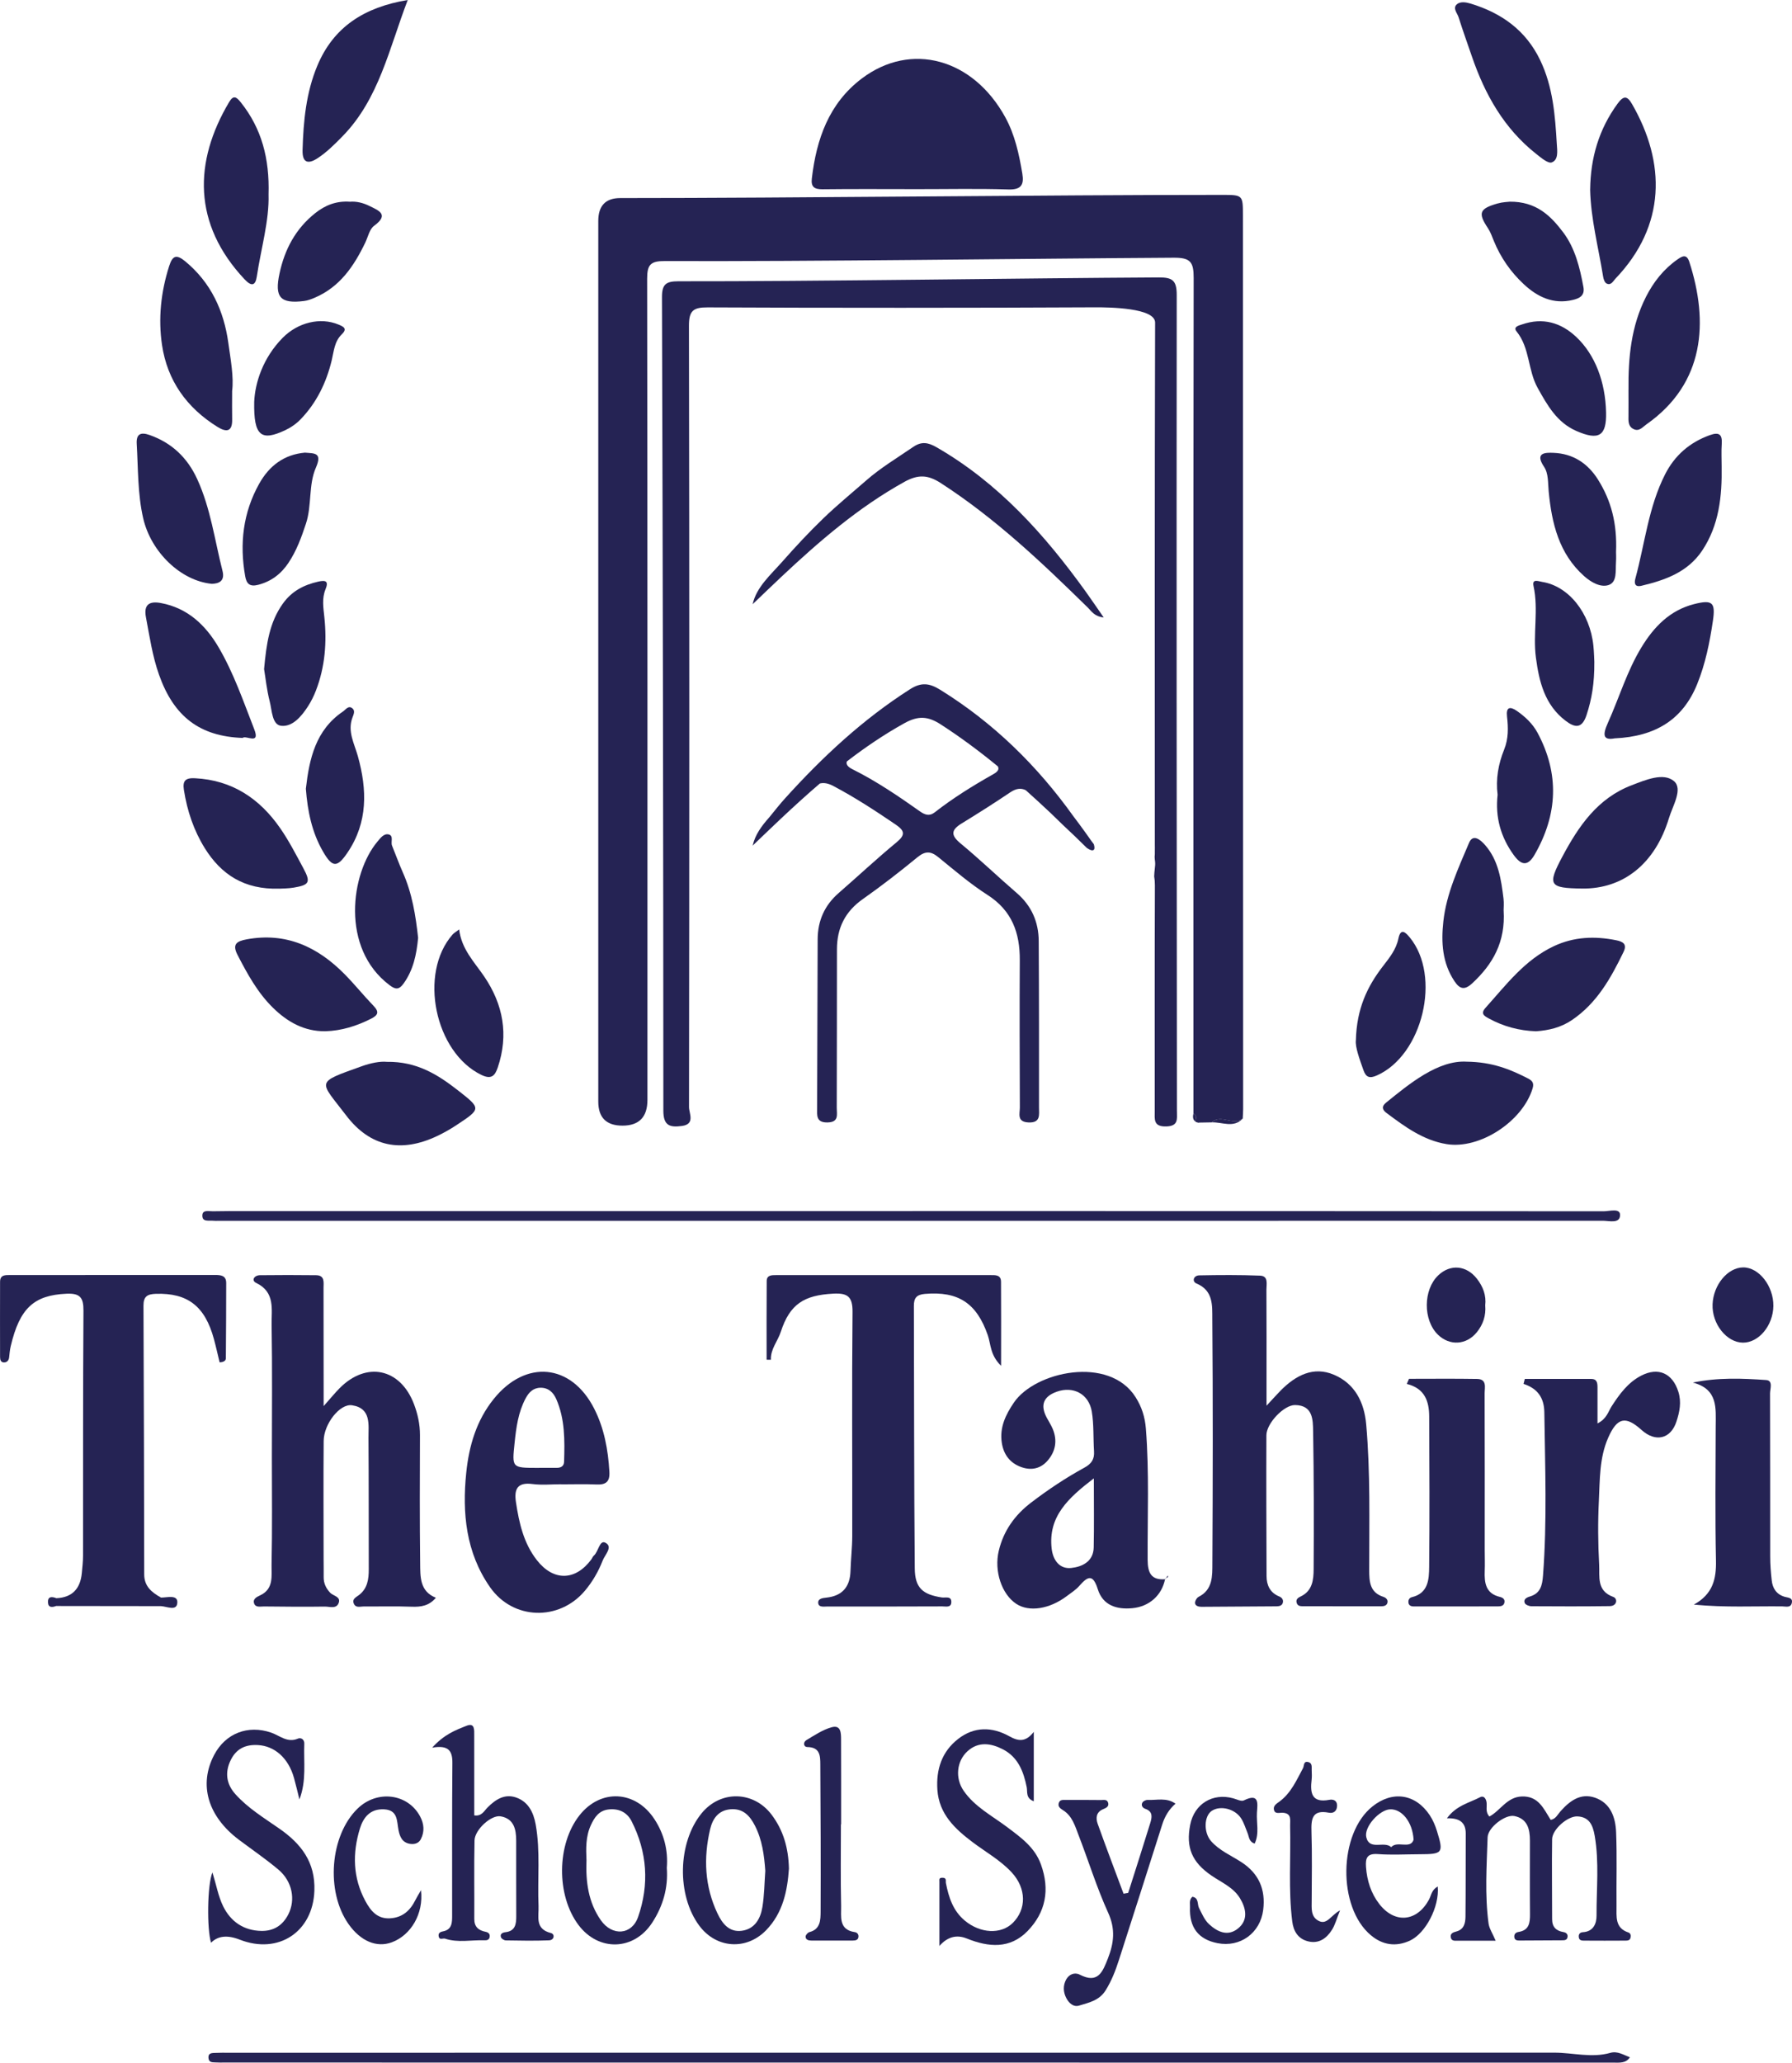 <svg xmlns="http://www.w3.org/2000/svg" id="Layer_2" data-name="Layer 2" viewBox="0 0 559.52 643.79"><defs><style>      .cls-1 {        fill: #252354;      }    </style></defs><g id="Layer_1-2" data-name="Layer 1"><g><path class="cls-1" d="M378.36,350.31c-1.34,.02-2.69,.05-4.02,.07,0,0-.36-.02-.36-.02-.29-.03-.55-.14-.78-.31,.2-.93,.56-1.89-.57-2.5-.01-86.95-.07-173.89,.07-260.84,0-4.91-.98-6.3-6.19-6.27-44.97,.26-113.94,1.22-158.91,1.04-4.44-.02-5.54,1.09-5.54,5.48,.13,85.45,.09,170.9,.09,256.34q0,8.03-7.8,8.03-7.56,0-7.55-7.53c0-91.61,0-183.22,0-274.83q0-7.16,6.91-7.15c54.63,0,133.26-1,187.88-.99,6.48,0,6.49,.04,6.49,6.47,.03,92.94,.05,185.89,.07,278.83,0,1-.08,1.99-.13,2.99-2.97,2.42-6.74-1.52-9.68,1.2Z"></path><path class="cls-1" d="M395.45,438.74c2.22-2.38,3.3-3.61,4.46-4.78,4.65-4.68,10.18-7.62,16.61-4.87,6.46,2.75,9.43,8.49,10.05,15.48,1.33,15.12,.93,30.26,.94,45.4,0,3.69,.17,7.07,4.44,8.44,.85,.28,1.49,.94,1.24,1.87-.25,.92-1.16,1.07-2.02,1.07-7.99,0-15.98,0-23.97-.02-.95,0-2.1,.11-2.38-1.21-.22-1.03,.57-1.49,1.32-1.85,3.66-1.74,4-5.21,4.02-8.5,.09-14.31,.08-28.62-.16-42.93-.06-3.68-.03-8.23-5.63-8.3-3.48-.05-8.95,5.72-8.96,9.43-.06,14.65,0,29.3,.05,43.94,.01,2.86,1.08,5.19,3.93,6.36,.86,.35,1.38,1.02,1.16,1.94-.23,.97-1.16,1.14-1.98,1.15-7.82,.07-15.64,.1-23.46,.15-.91,0-1.88-.29-1.97-1.12-.07-.63,.51-1.69,1.09-1.98,4.48-2.24,4.29-6.55,4.31-10.4,.14-25.47,.19-50.94-.02-76.4-.03-4.05,.37-8.8-4.92-11-1.5-.62-.97-2.52,.87-2.55,6.32-.12,12.65-.17,18.96,.09,2.69,.11,1.98,2.66,1.99,4.35,.06,9.99,.03,19.97,.03,29.96,0,1.61,0,3.21,0,6.27Z"></path><path class="cls-1" d="M136.1,498.68c-2.12,2.53-4.65,2.91-7.54,2.8-4.99-.19-9.99-.04-14.98-.08-1.09,0-2.49,.55-3.1-.87-.64-1.47,.7-1.99,1.59-2.68,2.68-2.04,3.07-4.94,3.07-8.03-.03-13.65,.01-27.31-.09-40.96-.03-4.18,.93-9.32-5.12-10.25-3.84-.59-8.83,5.87-8.87,11.13-.1,12.32-.03,24.65-.02,36.97,0,1.83,.05,3.66,.02,5.49-.03,1.94,.7,3.5,2.03,4.92,.95,1.01,3.31,1.17,2.69,3.09-.68,2.1-2.88,1.2-4.38,1.23-6.32,.1-12.65,.02-18.98-.04-1.11-.01-2.61,.42-3.08-.95-.48-1.41,.85-2.03,1.89-2.52,4.34-2.02,3.49-6.16,3.56-9.58,.24-11.15,.1-22.31,.1-33.47,0-13.82,.15-27.65-.08-41.46-.08-4.71,1.18-10.12-4.82-13-1.63-.78-.61-2.39,1.19-2.41,5.83-.07,11.66-.07,17.48,0,2.83,.03,2.36,2.24,2.36,4.01,.02,10.66,.02,21.32,.03,31.97,0,1.12,0,2.23,0,4.88,2.23-2.51,3.51-4.09,4.92-5.52,8.39-8.54,19.01-6.33,23.28,4.88,1.18,3.1,1.89,6.31,1.88,9.7-.05,13.32-.1,26.64,.06,39.96,.05,4.19-.19,8.79,4.92,10.8Z"></path><path class="cls-1" d="M239.36,424.39c0-8.19-.04-16.38,.03-24.58,.02-1.84,1.55-1.83,2.94-1.83,22.31,0,44.62,0,66.93,0,1.48,0,3.27-.14,3.29,2.05,.06,8.36,.02,16.71,.02,26.26-3.45-3.36-3.18-6.74-4.15-9.55-3.47-9.99-9.2-13.79-19.66-12.89-2.62,.23-3.43,1.33-3.42,3.75,.09,27.3,.04,54.61,.28,81.91,.05,6.11,2.47,8.17,8.44,9.08,1.14,.17,3.1-.58,2.97,1.58-.1,1.67-1.75,1.21-2.8,1.21-11.98,.05-23.97,.05-35.95,.04-1.08,0-2.71,.33-2.81-1.13-.09-1.34,1.35-1.52,2.59-1.65,4.91-.53,7.35-3.35,7.49-8.29,.11-3.65,.54-7.3,.55-10.95,.04-23.31-.14-46.62,.09-69.93,.05-4.83-1.61-5.94-6.05-5.7-9.09,.49-13.53,3.25-16.34,11.89-.96,2.96-3.25,5.42-3.1,8.75-.45,0-.9-.01-1.34-.02Z"></path><path class="cls-1" d="M363.78,492.84c-1,5.07-4.92,8.6-10.21,9.1-4.93,.47-9.23-.87-10.81-5.94-1.52-4.89-3.2-3.96-5.79-.99-1.08,1.23-2.54,2.14-3.86,3.14-5.41,4.09-11.79,5.07-15.79,2.44-4.57-3-6.98-10.26-5.47-16.56,1.49-6.24,4.97-11.13,10.06-15.02,5.3-4.05,10.83-7.74,16.67-10.93,2.22-1.21,3.17-2.64,3.01-5.1-.27-4.14-.02-8.36-.7-12.43-.93-5.49-5.79-8-10.92-6.18-4.17,1.48-5.23,4.17-3.16,8.08,.62,1.18,1.37,2.3,1.88,3.52,1.49,3.56,.94,6.93-1.51,9.82-2.12,2.5-4.94,3.25-8.12,2.18-3.69-1.25-5.71-3.97-6.27-7.69-.71-4.73,1.17-8.68,3.8-12.54,6.62-9.7,29.72-14.73,37.98-1.66,1.96,3.1,2.93,6.26,3.21,9.79,1.07,13.64,.49,27.3,.55,40.95,.02,4.03,1.05,6.44,5.52,6.08l-.06-.06Zm-22.25-31.42c-8.03,6.15-14.34,11.93-13.16,22,.41,3.45,2.4,6.36,6.09,5.97,3.43-.36,6.94-2,7.03-6.41,.14-6.78,.04-13.56,.04-21.56Z"></path><path class="cls-1" d="M286.35,59.04c-9.83,0-19.65-.08-29.48,.04-2.58,.03-3.7-.71-3.39-3.36,1.43-12.29,5.33-23.46,15.59-31.21,15.36-11.6,34.73-6.26,44.8,12.07,3.01,5.48,4.31,11.5,5.33,17.59,.58,3.46-.31,5.1-4.37,4.97-9.48-.3-18.98-.09-28.48-.1Z"></path><path class="cls-1" d="M175.24,463.26c-2.99,0-6.03,.31-8.97-.07-4.76-.62-5.79,1.6-5.17,5.69,.98,6.46,2.38,12.75,6.52,18.06,5.15,6.6,11.99,6.53,16.99-.19,.3-.4,.46-.93,.83-1.24,1.44-1.25,1.74-4.96,3.59-4,2.45,1.27-.15,3.76-.85,5.55-1.32,3.4-3.16,6.59-5.53,9.41-8.06,9.59-22.49,9.2-29.66-1.1-7.51-10.78-8.72-23.1-7.41-35.75,.86-8.35,3.17-16.28,8.6-23.01,9.95-12.35,24.17-11.05,31.34,3.04,3.13,6.14,4.35,12.84,4.75,19.71,.18,3.13-1.09,4.1-4.04,3.97-3.65-.16-7.32-.04-10.98-.04,0,0,0-.02,0-.03Zm-6.91-5.1v-.02c1.82,0,3.64,0,5.47,0,1.31,0,2.29-.47,2.33-1.96,.2-6.64,.29-13.29-2.46-19.53-.89-2.02-2.44-3.57-4.97-3.51-2.29,.06-3.6,1.48-4.58,3.31-2.31,4.32-2.94,9.05-3.44,13.85-.82,7.85-.91,7.84,7.14,7.85,.17,0,.33,0,.5,0Z"></path><path class="cls-1" d="M284.85,378c71.97,0,143.95,0,215.92,.06,1.77,0,5.09-1.07,5.07,1.17-.02,2.8-3.42,1.79-5.37,1.79-144.11,.04-288.23,.03-432.34,.02-.5,0-1.01,.04-1.5-.02-1.37-.17-3.53,.52-3.45-1.7,.06-1.82,2.04-1.23,3.26-1.26,3.33-.08,6.66-.05,10-.05,69.47,0,138.95,0,208.42,0Z"></path><path class="cls-1" d="M476.11,430.39c6.91,0,13.82-.01,20.73,0,1.9,0,1.95,1.4,1.95,2.79,0,3.44,0,6.88,0,11.09,2.89-1.43,3.35-3.7,4.41-5.34,2.47-3.81,5.08-7.42,9.24-9.57,5.36-2.76,9.79-.73,11.6,5.04,1.02,3.26,.38,6.3-.6,9.29-1.77,5.45-6.55,6.55-10.88,2.64-5.02-4.53-7.66-3.92-10.45,2.45-2.75,6.26-2.57,13.01-2.89,19.61-.33,6.64-.28,13.32,.09,19.96,.2,3.7-.88,8.19,4.42,10.08,1.38,.49,1.26,2.84-1.14,2.87-8.15,.1-16.31,.09-24.46,.03-.72,0-1.85-.47-2.06-1-.47-1.2,.62-1.74,1.6-2.03,3.34-.99,3.88-3.51,4.11-6.58,1.29-16.96,.64-33.92,.41-50.89-.06-4.47-2.02-7.44-6.49-8.89,.13-.53,.27-1.06,.4-1.59Z"></path><path class="cls-1" d="M439.95,430.35c7.08,0,14.17-.08,21.25,.04,3.17,.05,2.34,2.73,2.35,4.52,.06,16.3,.03,32.61,.03,48.91,0,2.16,.09,4.33,0,6.49-.14,3.74,.29,7.06,4.74,8.11,.83,.19,1.6,.67,1.42,1.71-.17,1.01-1.03,1.24-1.87,1.24-8.82,.03-17.63,.03-26.45,.02-.87,0-1.65-.29-1.67-1.39-.02-.76,.38-1.32,1.06-1.49,5.17-1.24,5.38-5.55,5.42-9.48,.16-15.64,.08-31.27,.01-46.91-.02-4.7-1.33-8.78-6.99-10.17,.23-.53,.46-1.06,.69-1.6Z"></path><path class="cls-1" d="M508.89,642.12c-1.23,1.91-3.2,1.66-5.14,1.66-144.62-.02-289.24-.02-433.85-.03-.83,0-1.67,.03-2.5-.03-.95-.06-2.13,.12-2.29-1.27-.22-1.83,1.2-1.66,2.32-1.71,1.33-.07,2.66-.04,4-.04,137.95,0,275.91,0,413.86-.03,5.85,0,11.68,1.73,17.55,.05,2.19-.62,4.12,.67,6.06,1.39Z"></path><path class="cls-1" d="M528.87,500.83c5.99-3.32,7.03-8.04,6.91-13.76-.29-13.96-.12-27.93-.08-41.9,.02-5.65,.78-11.58-7.13-13.65,7.92-1.63,15.42-1.31,22.86-.79,2.28,.16,1.23,2.75,1.24,4.2,.07,16.96,.02,33.92,.05,50.88,0,2.48,.19,4.98,.47,7.45,.27,2.47,1.45,4.35,4.02,5.12,1.02,.31,2.65,.21,2.25,1.95-.37,1.58-1.89,1.06-2.94,1.05-8.91-.11-17.83,.4-27.65-.55Z"></path><path class="cls-1" d="M467,605.73c-4.32,0-8.12,.01-11.92,0-.79,0-1.79,.15-2.06-.9-.34-1.31,.63-1.72,1.65-1.97,2.45-.62,2.87-2.62,2.9-4.62,.09-8.66,.04-17.32,.08-25.98,.01-3.46-1.96-4.87-5.87-4.74,2.92-4.03,6.98-4.81,10.35-6.58,1.05-.55,1.77,.25,2,1.47,.26,1.44-.48,3.04,.91,4.56,3.43-1.84,5.47-6.09,10.09-6.26,5.28-.21,6.86,3.89,9.05,7.3,1.58-.28,2.14-1.64,2.99-2.6,2.92-3.3,6.31-5.89,10.85-4.32,4.88,1.68,6.4,6.18,6.58,10.79,.31,7.65,.05,15.32,.13,22.98,.04,3.24-.6,6.88,3.71,8.3,.69,.23,.83,.96,.65,1.67-.22,.86-.95,.86-1.58,.87-4.33,.03-8.66,.03-12.98,0-.65,0-1.37-.07-1.55-.9-.21-.99,.25-1.68,1.22-1.73,3.33-.18,4.3-2.72,4.29-5.17-.04-8.29,.86-16.61-.57-24.9-.58-3.35-1.66-5.84-5.32-6.07-3.06-.2-7.93,4.03-7.98,7.1-.13,8.32,.01,16.65,0,24.97,0,2.43,1.23,3.64,3.53,4.03,.89,.15,1.51,.7,1.25,1.73-.21,.82-.97,.83-1.61,.84-4.49,.04-8.99,.05-13.48,.07-.69,0-1.36-.15-1.48-.96-.15-.98,.37-1.57,1.32-1.72,3.3-.52,3.58-2.84,3.56-5.57-.07-7.66-.02-15.32-.02-22.98,0-3.57-.79-6.8-4.86-7.63-2.81-.57-8.25,3.54-8.35,6.64-.29,8.97-.91,17.97,.3,26.92,.21,1.54,1.2,2.98,2.21,5.35Z"></path><path class="cls-1" d="M322.78,540.53v21.67c-2.58-.95-1.91-2.91-2.21-4.4-.98-4.88-2.69-9.35-7.4-11.79-3.71-1.92-7.65-2.55-11.09,.58-3.38,3.07-3.93,8.36-1.22,12.31,3.47,5.05,8.92,7.84,13.67,11.42,4.26,3.21,8.57,6.25,10.5,11.64,2.81,7.83,1.51,14.87-4.18,20.74-5.49,5.66-12.18,5.08-18.95,2.35q-4.85-1.96-8.59,2.32c0-7.29,0-13.68,0-20.07,0-.64-.2-1.21,.91-1.23,1.47-.02,.99,1.01,1.12,1.67,.89,4.46,2.21,8.65,5.92,11.73,4.81,4,11.27,4.36,14.96,.71,4.32-4.28,4.27-10.76-.3-15.73-3.52-3.82-8.09-6.35-12.2-9.44-5.56-4.19-10.52-8.8-11.04-16.38-.43-6.37,1.39-11.94,6.52-15.91,5-3.87,10.57-3.8,15.94-.8,3.01,1.69,5.21,1.75,7.64-1.38Z"></path><path class="cls-1" d="M66.33,584.4c1.24,4.04,1.84,7.53,3.34,10.57,2.35,4.78,6.41,7.6,11.93,7.7,3.84,.07,6.65-1.71,8.42-5.16,2.32-4.54,1.27-10.3-3.09-13.97-3.93-3.31-8.21-6.22-12.32-9.31-9.75-7.34-12.63-17.2-7.74-26.5,3.56-6.75,10.52-9.43,17.77-6.96,2.7,.92,5.07,3.31,8.4,1.87,.87-.38,2.02,.22,1.97,1.57-.23,5.75,.74,11.57-1.52,17.42-.56-2.23-1.07-4.48-1.69-6.69-1.75-6.27-6.07-10-11.3-10.28-3.96-.21-6.77,1.2-8.49,4.75-1.88,3.88-1.3,7.5,1.53,10.63,3.93,4.36,8.95,7.4,13.72,10.73,6.77,4.72,11.23,10.44,10.9,19.38-.46,12.76-11.18,19.99-23.32,15.24q-5.78-2.26-8.94,.97c-1.33-4.22-1.2-18.05,.43-21.96Z"></path><path class="cls-1" d="M344.61,192.73c-2.98-.37-3.79-1.94-4.94-3.07-14.37-14.1-28.95-27.93-45.98-38.92-3.98-2.56-7.04-2.71-11.31-.34-14.41,7.99-26.69,18.62-38.58,29.79-3.11,2.92-6.18,5.9-8.8,8.4,1.18-5.36,5.61-9.15,9.35-13.39,4.07-4.61,8.27-9.12,12.69-13.38,4.3-4.15,8.95-7.95,13.45-11.89,4.52-3.96,9.68-7.03,14.62-10.42,2.6-1.79,4.65-1.44,7.28,.07,19.33,11.12,33.77,27.24,46.6,45.06,1.72,2.4,3.37,4.84,5.62,8.08Z"></path><path class="cls-1" d="M134.92,545.5c3.73-4.16,7.33-5.51,10.76-6.86,2.63-1.04,2.38,1.39,2.39,3,.02,8.31,.01,16.62,.01,24.97,2.32,.36,3.1-1.42,4.15-2.47,2.51-2.52,5.35-4.34,8.89-3.12,3.8,1.31,5.45,4.6,6.14,8.44,1.51,8.43,.52,16.95,.89,25.42,.14,3.25-1.23,7.19,3.86,8.45,1.27,.31,1.12,2.21-.59,2.28-4.49,.18-8.99,.1-13.48,.02-.53,0-1.34-.5-1.51-.96-.38-1.03,.44-1.49,1.33-1.59,3.16-.35,3.44-2.53,3.43-5.07-.04-7.83,0-15.66-.02-23.49,0-3.56-.7-6.87-4.84-7.61-2.95-.53-8.1,4.17-8.17,7.53-.17,8.16-.02,16.32-.07,24.48-.02,2.5,1.33,3.59,3.54,4.03,.94,.19,1.47,.75,1.23,1.75-.19,.79-.89,.93-1.56,.9-4.12-.15-8.3,.83-12.33-.51-.65-.22-1.75,.56-1.99-.67-.2-1.03,.36-1.42,1.35-1.61,2.88-.56,2.84-2.86,2.84-5.06,.02-15.82-.06-31.65,.08-47.47,.03-3.65-1.06-5.73-6.32-4.8Z"></path><path class="cls-1" d="M120.8,331.42c9.34-.15,15.9,3.99,22.15,8.87,7.32,5.72,7.33,5.75-.39,10.85-1.93,1.28-3.97,2.44-6.06,3.43-11.19,5.3-20.9,3.46-28.42-6.43-8.38-11-9.86-10.07,4.87-15.35,2.81-1.01,5.78-1.59,7.85-1.37Z"></path><path class="cls-1" d="M457.94,331.37c7.94,.08,13.58,2.38,19.08,5.2,1.33,.68,2.03,1.38,1.52,3.1-3.1,10.32-16.48,19.11-26.85,17.43-7.31-1.19-13.08-5.46-18.81-9.75-1.22-.92-1.64-1.96-.11-3.19,7.07-5.72,16.2-13.35,25.18-12.79Z"></path><path class="cls-1" d="M83.85,60.72c.24,8.1-2.33,16.77-3.67,25.6-.43,2.88-1.65,3.15-3.78,.9-16.28-17.29-15.91-36.76-4.86-55.36,1.3-2.19,2.22-1.7,3.6,.03,6.55,8.18,9.05,17.58,8.71,28.83Z"></path><path class="cls-1" d="M496.5,59.13c.12-9.97,2.77-18.85,8.57-26.79,1.89-2.58,3.01-2.47,4.53,.18,10.5,18.24,10.66,37.88-5.22,54.47-.73,.77-1.37,2.22-2.77,1.49-.57-.3-.93-1.32-1.05-2.07-1.47-9.15-3.88-18.17-4.07-27.28Z"></path><path class="cls-1" d="M75.77,230.32c-13.4-.48-21.49-6.64-26.12-19.73-2.06-5.81-2.94-11.9-4.08-17.92-.77-4.04,1.12-5.11,4.67-4.45,8.33,1.55,13.92,6.84,18.01,13.81,4.73,8.06,7.75,16.92,11.13,25.58,1.97,5.04-2.65,1.75-3.62,2.71Z"></path><path class="cls-1" d="M72.48,122.02c0,3.79-.05,6.28,.01,8.77,.11,3.96-1.73,4.23-4.59,2.45-9.57-5.94-15.66-14.43-17.31-25.55-1.23-8.27-.35-16.55,2.22-24.62,1.09-3.43,2.34-3.72,5.09-1.45,7.99,6.62,11.98,15.36,13.38,25.32,.76,5.4,1.75,10.84,1.2,15.07Z"></path><path class="cls-1" d="M504.23,230.44c-3.45,.66-4.06-.7-2.22-4.77,3.54-7.85,5.98-16.2,10.49-23.61,3.89-6.39,8.86-11.58,16.45-13.51,5.78-1.47,6.72-.49,5.87,5.25-1,6.75-2.34,13.4-4.91,19.73-4.48,11.04-12.96,16.32-25.68,16.92Z"></path><path class="cls-1" d="M508.47,121.67c-.11-10.04,.82-19.88,5.45-29.01,2.36-4.65,5.52-8.66,9.83-11.68,1.45-1.01,2.87-1.86,3.72,.79,6.02,18.62,4.88,37.86-13.4,50.68-1.17,.82-2.23,2.29-3.94,1.51-1.85-.85-1.69-2.63-1.67-4.31,.03-2.66,0-5.32,0-7.98Z"></path><path class="cls-1" d="M127.31,0c-5.85,15.24-8.96,30.83-20.31,42.48-2.42,2.48-4.93,4.99-7.8,6.88-2.29,1.51-4.87,2.2-4.73-2.55,.26-9.02,1.1-17.9,4.6-26.28,5.05-12.09,14.62-18.27,28.23-20.53Z"></path><path class="cls-1" d="M486.09,45.01c.14,2.14,.54,4.91-1.59,5.68-1.16,.42-3.38-1.49-4.87-2.67-10.01-7.9-15.97-18.51-20.04-30.35-1.4-4.09-2.87-8.16-4.17-12.28-.41-1.31-1.94-2.83-.53-4.06,1.09-.94,2.88-.64,4.32-.2,9.63,2.94,17.22,8.32,21.7,17.68,3.99,8.32,4.65,17.23,5.18,26.2Z"></path><path class="cls-1" d="M87.23,277.36c-11,.35-18.19-4.44-23.28-12.61-3.45-5.55-5.52-11.7-6.53-18.2-.45-2.9,.52-3.8,3.47-3.65,11.58,.59,20.14,6.32,26.55,15.53,2.75,3.94,4.96,8.27,7.25,12.51,2.39,4.42,1.95,5.27-2.97,6.1-1.8,.3-3.65,.27-4.49,.33Z"></path><path class="cls-1" d="M493.97,277.33c-10.31-.13-10.91-1.05-6.13-10,5.07-9.49,10.97-18.19,21.66-22.26,4.38-1.67,9.86-4.02,13.15-1.28,2.91,2.43-.39,7.74-1.55,11.56-4.32,14.26-14.29,22.15-27.13,21.98Z"></path><path class="cls-1" d="M101.59,321.87c-6.58,.07-11.81-2.87-16.36-7.33-4.82-4.73-7.98-10.54-11.05-16.46-1.76-3.39-.29-4.31,2.81-4.89,12.31-2.28,22.15,2.32,30.56,10.82,3.15,3.18,5.95,6.69,9.06,9.91,1.83,1.89,1.48,2.92-.75,4.04-4.51,2.28-9.21,3.76-14.28,3.91Z"></path><path class="cls-1" d="M479.59,321.88c-5.24-.18-10.17-1.5-14.77-4.02-1.42-.78-2.64-1.48-.97-3.33,6.43-7.15,12.23-14.95,21.3-19.21,6.31-2.96,12.8-3.2,19.49-1.85,2.16,.43,3.46,1.23,2.26,3.69-3.94,8.13-8.27,15.91-16.05,21.19-3.47,2.36-7.23,3.24-11.26,3.53Z"></path><path class="cls-1" d="M66.12,182.22c-9.67-.93-18.99-9.92-21.41-20.45-1.75-7.62-1.56-15.45-2.02-23.21-.19-3.16,1.27-3.75,3.98-2.8,6.96,2.44,11.84,7.09,14.9,13.76,4.19,9.12,5.46,19.05,7.9,28.65,.84,3.3-1.26,4-3.35,4.05Z"></path><path class="cls-1" d="M537.55,145.6c.15,9.25-.77,18.31-6.08,26.25-4.48,6.71-11.53,9.22-18.95,10.98-2.13,.5-2.3-.83-1.9-2.29,2.97-10.88,4.08-22.3,9.29-32.52,2.99-5.87,7.64-9.93,13.91-12.19,2.95-1.07,3.97-.28,3.76,2.78-.16,2.32-.03,4.66-.03,7Z"></path><path class="cls-1" d="M352.26,590.8c2.3-7.24,4.63-14.47,6.87-21.74,.54-1.75,.97-3.65-1.54-4.5-.88-.3-1.37-1.11-.89-1.95,.25-.45,1.07-.85,1.62-.82,2.9,.12,5.95-.83,8.71,1.17-2.03,1.76-3.33,3.94-4.14,6.48-4.47,14.08-8.97,28.16-13.5,42.23-1.07,3.32-2.29,6.53-4.18,9.55-2,3.2-5.22,3.83-8.29,4.76-1.8,.54-3.2-.83-3.99-2.35-.97-1.84-1.06-3.91-.06-5.76,.88-1.63,2.63-2.39,4.26-1.55,5.73,2.96,7.17-.92,8.8-5.07,1.87-4.78,2.39-9.17,.08-14.23-3.57-7.85-6.12-16.16-9.24-24.22-1.12-2.9-1.99-6.07-4.93-7.85-.93-.57-1.66-1.22-1.19-2.37,.38-.95,1.36-.78,2.16-.79,3.66-.01,7.32-.01,10.98,.03,.78,0,1.81-.27,2.16,.73,.45,1.27-.57,1.74-1.5,2.12-2.22,.91-2.36,2.78-1.72,4.57,2.61,7.3,5.37,14.55,8.08,21.82,.48-.09,.96-.17,1.44-.26Z"></path><path class="cls-1" d="M246.33,583.23c-.47,6.8-1.82,13.79-7.14,19.24-6.2,6.36-15.56,5.66-20.83-1.4-7.11-9.53-6.78-25.97,.71-35.12,5.93-7.25,16.26-7.01,21.89,.5,3.62,4.83,5.21,10.32,5.37,16.77Zm-7.38,.68c-.35-4.89-.97-9.64-3.22-14.06-1.62-3.18-3.78-5.5-7.72-5.14-3.77,.35-5.52,2.99-6.28,6.2-2.12,8.99-1.72,17.85,2.29,26.31,1.48,3.13,3.63,5.92,7.56,5.41,4.04-.52,5.85-3.73,6.45-7.32,.63-3.75,.64-7.6,.92-11.4Z"></path><path class="cls-1" d="M208.2,583c.46,6.24-1.2,11.94-4.56,17.09-5.71,8.78-16.75,9.08-23.02,.73-6.95-9.26-6.82-25.17,.3-34.21,6.59-8.38,17.52-7.85,23.43,1.21,3,4.6,4.29,9.7,3.85,15.18Zm-25.08-2.54c-.28,7,.61,13.36,4.49,18.89,3.52,5.02,9.65,4.65,11.63-1.06,3.52-10.1,2.86-20.24-2.04-29.86-1.36-2.67-3.8-4-7.03-3.69-3.15,.3-4.54,2.46-5.68,4.91-1.65,3.57-1.52,7.41-1.38,10.81Z"></path><path class="cls-1" d="M130.55,292.73c-.5,5.24-1.5,10.01-4.52,14.22-1.42,1.98-2.5,1.97-4.39,.54-15.4-11.57-12.09-34.92-3.81-44.79,.93-1.11,2.03-2.66,3.57-2.25,1.58,.42,.54,2.33,1.01,3.5,1.13,2.76,2.13,5.57,3.34,8.29,2.95,6.6,4.05,13.6,4.8,20.48Z"></path><path class="cls-1" d="M95.2,141.28c2.89,.26,5.54-.13,3.43,4.69-2.36,5.39-1.21,11.74-3.1,17.46-1.41,4.28-2.94,8.47-5.45,12.23-2.28,3.42-5.3,5.78-9.42,6.86-2.71,.71-3.7-.34-4.11-2.7-1.79-10.13-.67-19.86,4.41-28.9,3.1-5.51,7.71-9.06,14.24-9.64Z"></path><path class="cls-1" d="M469.48,284.16c.62,9.82-3.35,16.76-9.78,22.73-2.39,2.22-3.89,1.86-5.53-.58-3.86-5.75-4.23-12.19-3.51-18.73,.96-8.7,4.68-16.6,8.03-24.53,1.24-2.93,3.59-.91,4.99,.69,4.18,4.76,5.03,10.74,5.76,16.71,.18,1.48,.03,2.99,.03,3.71Z"></path><path class="cls-1" d="M82.46,208.79c.72-7.91,1.69-14.55,5.84-20.37,2.8-3.93,6.57-5.87,11.09-6.89,2.34-.53,3.27-.11,2.26,2.36-1.18,2.87-.7,5.69-.38,8.7,.82,7.79,.24,15.56-2.64,22.98-.65,1.69-1.47,3.34-2.45,4.86-2.02,3.14-4.86,6.52-8.42,6.1-2.82-.33-2.83-4.8-3.54-7.57-.94-3.67-1.32-7.47-1.77-10.17Z"></path><path class="cls-1" d="M143.36,290.09c.74,6.15,4.7,10.12,7.77,14.61,5.99,8.78,7.74,18.24,4.29,28.47-.89,2.64-2.02,3.81-5.09,2.34-14.56-7-19.71-31.71-9.01-43.84,.41-.47,1-.78,2.04-1.58Z"></path><path class="cls-1" d="M504.58,172.3c0,.27,.08,1.77-.02,3.26-.17,2.58,.39,6.12-2.28,7.03-2.51,.86-5.49-.84-7.66-2.77-7.89-7.02-10.11-16.51-11.07-26.4-.26-2.67-.02-5.6-1.45-7.73-3.05-4.54,.58-4.44,2.97-4.35,6.05,.23,10.7,3.26,13.91,8.4,4.08,6.52,5.97,13.64,5.6,22.56Z"></path><path class="cls-1" d="M423.35,324.7c.24-9.93,3.59-16.85,8.46-23.15,2.04-2.64,4.11-5.19,4.81-8.59,.7-3.41,2.2-2.01,3.52-.41,10,12.11,4.06,36.82-10.27,43.13-2.29,1.01-3.38,.53-4.15-1.64-1.27-3.6-2.6-7.19-2.38-9.35Z"></path><path class="cls-1" d="M501.47,128.73c.17,7.33-2.25,8.87-9.31,5.77-6.04-2.64-9.02-7.99-12.06-13.44-3.1-5.56-2.39-12.44-6.57-17.6-1.19-1.46,.71-1.86,1.7-2.2,6.47-2.24,12.15-.61,16.97,3.95,5.84,5.53,9.05,13.97,9.27,23.52Z"></path><path class="cls-1" d="M497.8,206.71c.05,6.51-.8,11.52-2.43,16.47-1.41,4.27-3.57,4.05-6.56,1.77-6.52-4.96-8.26-12.24-9.25-19.7-.98-7.39,.87-14.9-.74-22.33-.53-2.41,1.55-1.48,2.68-1.3,8.25,1.29,14.97,9.67,16.01,19.94,.22,2.15,.25,4.32,.3,5.15Z"></path><path class="cls-1" d="M109.19,62.97c2.09-.19,4.21,.35,6.15,1.31,2.84,1.41,6.32,2.65,1.45,6.21-1.42,1.04-1.88,3.43-2.73,5.21-3.53,7.35-7.94,13.88-15.81,17.23-1.06,.45-2.18,.88-3.31,1.02-7.48,.94-9.25-1.2-7.68-8.54,1.62-7.6,5.03-14.01,11.18-18.9,3.13-2.49,6.59-3.83,10.75-3.55Z"></path><path class="cls-1" d="M448.91,588.81c.57,6.35-3.82,14.68-8.75,16.92-4.35,1.97-8.45,1.36-12.11-1.69-10.47-8.72-10.16-31.8,.52-40.26,6.26-4.96,13.42-3.89,17.85,2.79,.99,1.49,1.72,3.22,2.25,4.95,2.11,6.86,1.82,7.2-5.45,7.22-4.33,.01-8.67,.27-12.97-.05-3.36-.25-3.95,1.16-3.74,4.03,.31,4.27,1.56,8.21,4.15,11.55,4.88,6.29,11.88,5.53,15.58-1.51,.67-1.27,.76-2.92,2.67-3.95Zm-7.54-14.58c-.32-5.66-3.75-9.68-7.35-9.51-3.32,.15-8.2,5.49-7.42,8.72,1.03,4.25,5.57,1.03,7.79,3.09,1.81-2.13,5.99,.76,6.97-2.3Z"></path><path class="cls-1" d="M79.37,125.42c.26-5.94,2.71-13.71,8.88-19.97,4.81-4.88,11.81-6.48,17.39-4.17,1.57,.65,2.95,1.26,1.09,3.05-2.34,2.25-2.47,5.3-3.17,8.19-1.67,6.9-4.7,13.16-9.66,18.31-1.35,1.41-3.07,2.61-4.84,3.44-7.47,3.51-9.89,1.91-9.69-8.85Z"></path><path class="cls-1" d="M471.31,62.95c8.38-.1,12.87,4.43,16.71,9.49,3.77,4.98,5.24,11.03,6.37,17.12,.5,2.73-1.22,3.55-3.27,4.05-6.12,1.49-11.11-.94-15.4-4.95-4.04-3.77-7.17-8.27-9.28-13.42-.57-1.38-1.06-2.83-1.88-4.05-3.14-4.7-2.67-6.07,3.07-7.69,1.57-.44,3.26-.48,3.69-.54Z"></path><path class="cls-1" d="M95.5,246.18c1.07-9.35,3.04-18.35,11.63-24.14,.81-.55,1.71-2.04,2.97-.89,.84,.76,.3,1.87-.05,2.8-1.63,4.32,.59,8.13,1.68,12.05,2.92,10.48,3.17,20.66-3.22,30.1-3.24,4.79-4.73,4.74-7.65-.3-3.48-6.01-4.83-12.65-5.36-19.61Z"></path><path class="cls-1" d="M467.6,248.06c-.62-4.86,.22-9.59,2.05-14.13,1.36-3.37,1.29-6.8,.89-10.3-.32-2.87,.85-3.28,3.08-1.74,2.63,1.83,4.95,4.03,6.46,6.84,6.86,12.81,6.29,25.47-.9,37.99-2.2,3.84-4.24,3.32-6.54,.16-4.08-5.62-5.82-11.86-5.04-18.82Z"></path><path class="cls-1" d="M391.76,575.42c-1.84-.59-1.74-2.11-2.23-3.29-.63-1.53-1.12-3.17-1.99-4.55-1.94-3.06-6.54-4.16-9.19-2.38-2.42,1.62-2.61,6.72-.2,9.46,2.58,2.93,6.2,4.44,9.4,6.51,5.49,3.55,7.66,8.53,6.86,14.94-.9,7.22-7.17,11.79-14.28,10.38q-8.96-1.77-8.57-11.22c.05-1.09-.32-2.33,.74-3.26,2.09,.35,1.47,2.35,2.08,3.52,.93,1.78,1.65,3.67,3.14,5.05,2.66,2.46,5.85,3.86,8.98,1.37,3.31-2.64,2.59-6.27,.67-9.46-2.05-3.4-5.77-4.94-8.91-7.09-6.09-4.17-8.04-8.75-6.64-15.87,1.28-6.5,7-10.01,13.41-8.25,1.11,.3,2.54,1.06,3.34,.66,4.96-2.46,4.26,1.15,4.09,3.79-.2,3.19,.8,6.53-.71,9.68Z"></path><path class="cls-1" d="M131.45,589.95c.86,7.43-3.18,14.05-9.1,16.27-4.74,1.77-9.77-.34-13.54-5.7-7.15-10.18-5.79-27.6,2.81-36,6.08-5.94,15.68-4.77,19.53,2.38,1.27,2.35,1.46,4.76,.26,7.12-.65,1.29-1.96,1.71-3.43,1.47-2.43-.4-3.16-2.3-3.55-4.28-.56-2.88-.16-6.27-4.52-6.49-4.3-.21-6.45,2.49-7.53,5.99-2.38,7.71-2.22,15.37,1.7,22.63,1.62,3,3.65,5.6,7.64,5.4,3.95-.2,6.37-2.42,8.02-5.78,.35-.71,.78-1.38,1.71-3Z"></path><path class="cls-1" d="M262.56,569.44c0,8.48-.14,16.97,.07,25.44,.08,3.23-.89,7.42,4.28,8.17,.76,.11,1.17,.7,1.13,1.4-.06,1.07-.89,1.23-1.77,1.23-4.32,0-8.65,.03-12.97,0-.84,0-1.8-.24-1.76-1.27,.02-.48,.68-1.23,1.17-1.36,3.49-.89,3.49-3.82,3.51-6.38,.07-15.3,0-30.6-.09-45.9-.01-2.7-.05-5.43-4.04-5.49-1.25-.02-1.39-1.51-.32-2.15,2.55-1.52,5.12-3.27,7.92-4.03,2.93-.8,2.91,1.9,2.92,3.88,.04,8.81,.02,17.63,.02,26.44h-.06Z"></path><path class="cls-1" d="M418.4,596.26c-1.1,2.74-1.55,4.52-2.48,6.01-1.69,2.71-4.12,4.5-7.51,3.65-3.1-.77-4.54-3.12-4.93-6.2-1.25-9.95-.42-19.94-.67-29.91-.04-1.74,.59-3.85-2.32-4.02-1.01-.06-2.59,.58-2.76-1.19-.11-1.08,.92-1.69,1.73-2.28,3.63-2.67,5.35-6.67,7.39-10.47,.39-.73,.08-2.29,1.66-1.88,1.27,.34,1.01,1.54,1.04,2.5,.03,1,.1,2.01-.02,2.99-.51,4.19,.03,7.34,5.53,6.29,1.21-.23,2.42,.2,2.42,1.77,0,1.63-1,2.56-2.58,2.25-5.2-1.01-5.55,1.94-5.42,5.96,.23,7.15,.09,14.3,.07,21.46,0,2.34-.34,4.95,2.04,6.27,2.73,1.53,3.87-1.62,6.81-3.21Z"></path><path class="cls-1" d="M553.7,407.64c-.09,6.08-4.55,11.45-9.49,11.42-5.1-.03-9.73-5.85-9.49-11.96,.24-6.08,4.71-11.48,9.55-11.52,4.93-.04,9.52,5.83,9.43,12.06Z"></path><path class="cls-1" d="M463.74,407.47c.26,3.12-.66,5.91-2.61,8.32-3.25,4.04-8.51,4.35-12.18,.77-4.66-4.56-4.6-14.02,.12-18.51,3.77-3.58,8.81-3.15,12.09,1.09,1.89,2.44,2.95,5.17,2.57,8.33Z"></path><path class="cls-1" d="M378.36,350.31c2.94-2.73,6.7,1.22,9.68-1.2-2.89,3.09-6.42,1.06-9.68,1.2Z"></path><path class="cls-1" d="M67.15,397.94c-21.31,.01-42.61,.01-63.92,.02-1.52,0-3.2-.12-3.21,2.09-.03,7.82-.01,15.65,0,23.47,0,.89,.23,1.75,1.29,1.72,.9-.03,1.45-.66,1.55-1.63,.12-1.16,.22-2.33,.49-3.45,2.8-11.92,7.29-15.91,17.41-16.37,4.24-.19,5.33,1.2,5.3,5.3-.17,25.47-.1,50.94-.13,76.41,0,1.82-.21,3.65-.38,5.46-.45,4.83-2.92,7.64-7.94,7.86-1.38-.51-2.74-.66-2.62,1.37,.09,1.62,1.32,1.52,2.51,1.07,10.9,.01,21.81,.03,32.72,.04,1.9,.08,5.03,1.71,5.15-1.13,.11-2.54-3.16-1.53-5.1-1.54-2.85-1.6-5.24-3.48-5.24-7.21-.05-27.97-.1-55.93-.23-83.9-.01-2.88,1.19-3.61,3.89-3.7,9.87-.3,15.31,3.83,18.1,14.11,.67,2.47,1.22,4.97,1.78,7.28,1.54-.07,1.95-.66,1.95-1.31,.07-7.82,.1-15.64,.11-23.46,0-2.36-1.69-2.5-3.47-2.5Z"></path><path class="cls-1" d="M363.84,492.9c.26-.39,.52-.77,.79-1.16,.33,.84-.72,.61-.85,1.1,0,0,.06,.06,.06,.06Z"></path><path class="cls-1" d="M372.62,347.54c1.13,.62,.78,1.58,.57,2.5-.84-.69-.75-1.59-.57-2.5Z"></path><path class="cls-1" d="M373.98,350.35s.37,.02,.36,.02-.14,.15-.14,.15l-.22-.17Z"></path><path class="cls-1" d="M367.47,346.93c-.06-84.96-.15-169.93-.06-254.89,0-4.54-1.36-5.48-5.64-5.45-41.98,.22-107.96,1.27-149.94,1.2-3.88,0-5.16,.92-5.14,4.99,.26,84.63,.42,169.27,.43,253.9,0,4.76,2.13,5.23,5.74,4.76,4.3-.55,2.27-3.94,2.27-5.9,.11-81.29,.13-162.59-.02-243.88,0-4.67,1.32-5.74,5.84-5.72,36.65,.18,84.3,.17,120.95-.02,4.56-.02,18.77,.17,18.76,4.76-.16,54.31-.1,108.62-.09,162.93,0,.67,.03,1.33,0,2-.02,.51,.04,1.1-.05,1.61,0,.13,0,.26,0,.4,0,.41,.07,.81,.12,1.22,.09,.79,.03,1.51-.08,2.3-.11,.79-.15,1.6-.19,2.4,.15,.87,.22,1.79,.22,2.79-.09,23.49-.04,46.98-.05,70.47,0,2.52-.49,4.91,3.63,4.78,3.78-.12,3.31-2.28,3.31-4.64Z"></path><path class="cls-1" d="M341.49,263.44c-.27-.36-.53-.72-.8-1.07-.57-.82-1.13-1.62-1.7-2.4-1.26-1.76-2.55-3.49-3.85-5.21-11.32-15.81-24.92-29.15-41.56-39.46-3.38-2.09-5.91-2.44-9.46-.17-14.72,9.39-27.34,21.15-38.96,34.01-1.63,1.8-3.04,3.58-4.9,5.88-2.39,2.68-4.49,5.47-5.25,8.91,2.62-2.5,5.68-5.47,8.8-8.4,3.99-3.75,8.03-7.44,12.18-10.99,1.27-.31,2.61-.06,4.19,.77,6.79,3.59,13.18,7.76,19.51,12.07,2.82,1.92,3.04,3.22,.23,5.53-6.16,5.08-12,10.55-18.03,15.79-4.43,3.85-6.57,8.66-6.59,14.49-.05,17.49-.1,34.98-.17,52.48,0,2.36-.43,4.76,3.3,4.66,3.58-.09,2.83-2.48,2.83-4.54,.03-16.49,.07-32.99,.06-49.48,0-6.65,2.54-11.79,8.08-15.69,5.84-4.11,11.51-8.51,17.03-13.04,2.38-1.95,4.11-2.01,6.47-.1,5.03,4.09,9.99,8.36,15.43,11.84,7.64,4.89,10.13,11.83,10.08,20.38-.09,15.33-.03,30.66,.02,45.98,0,1.95-.99,4.48,2.69,4.65,3.88,.18,3.29-2.45,3.29-4.66,.01-17.33,.02-34.65-.09-51.98-.04-5.92-2.22-10.96-6.83-14.94-5.92-5.1-11.56-10.53-17.58-15.51-3.14-2.59-2.93-4.22,.35-6.23,5.1-3.13,10.17-6.33,15.13-9.68,1.87-1.26,3.37-1.44,4.88-.7,2.64,2.36,5.25,4.76,7.83,7.19,2.45,2.4,4.92,4.78,7.43,7.11,1.27,1.24,2.55,2.48,3.82,3.73,1.97,1.37,2.81,.77,2.16-1.21Zm-31.3-21.83c-6.37,3.59-12.58,7.44-18.36,11.95-1.65,1.29-3.1,.73-4.54-.28-6.79-4.8-13.66-9.47-21.13-13.19-1.4-.7-2.11-1.52-1.74-2.44,5.67-4.36,11.6-8.4,17.95-11.92,4.27-2.37,7.33-2.23,11.31,.34,6.25,4.03,12.18,8.45,17.88,13.13,.45,.84,.09,1.59-1.38,2.41Z"></path></g></g></svg>